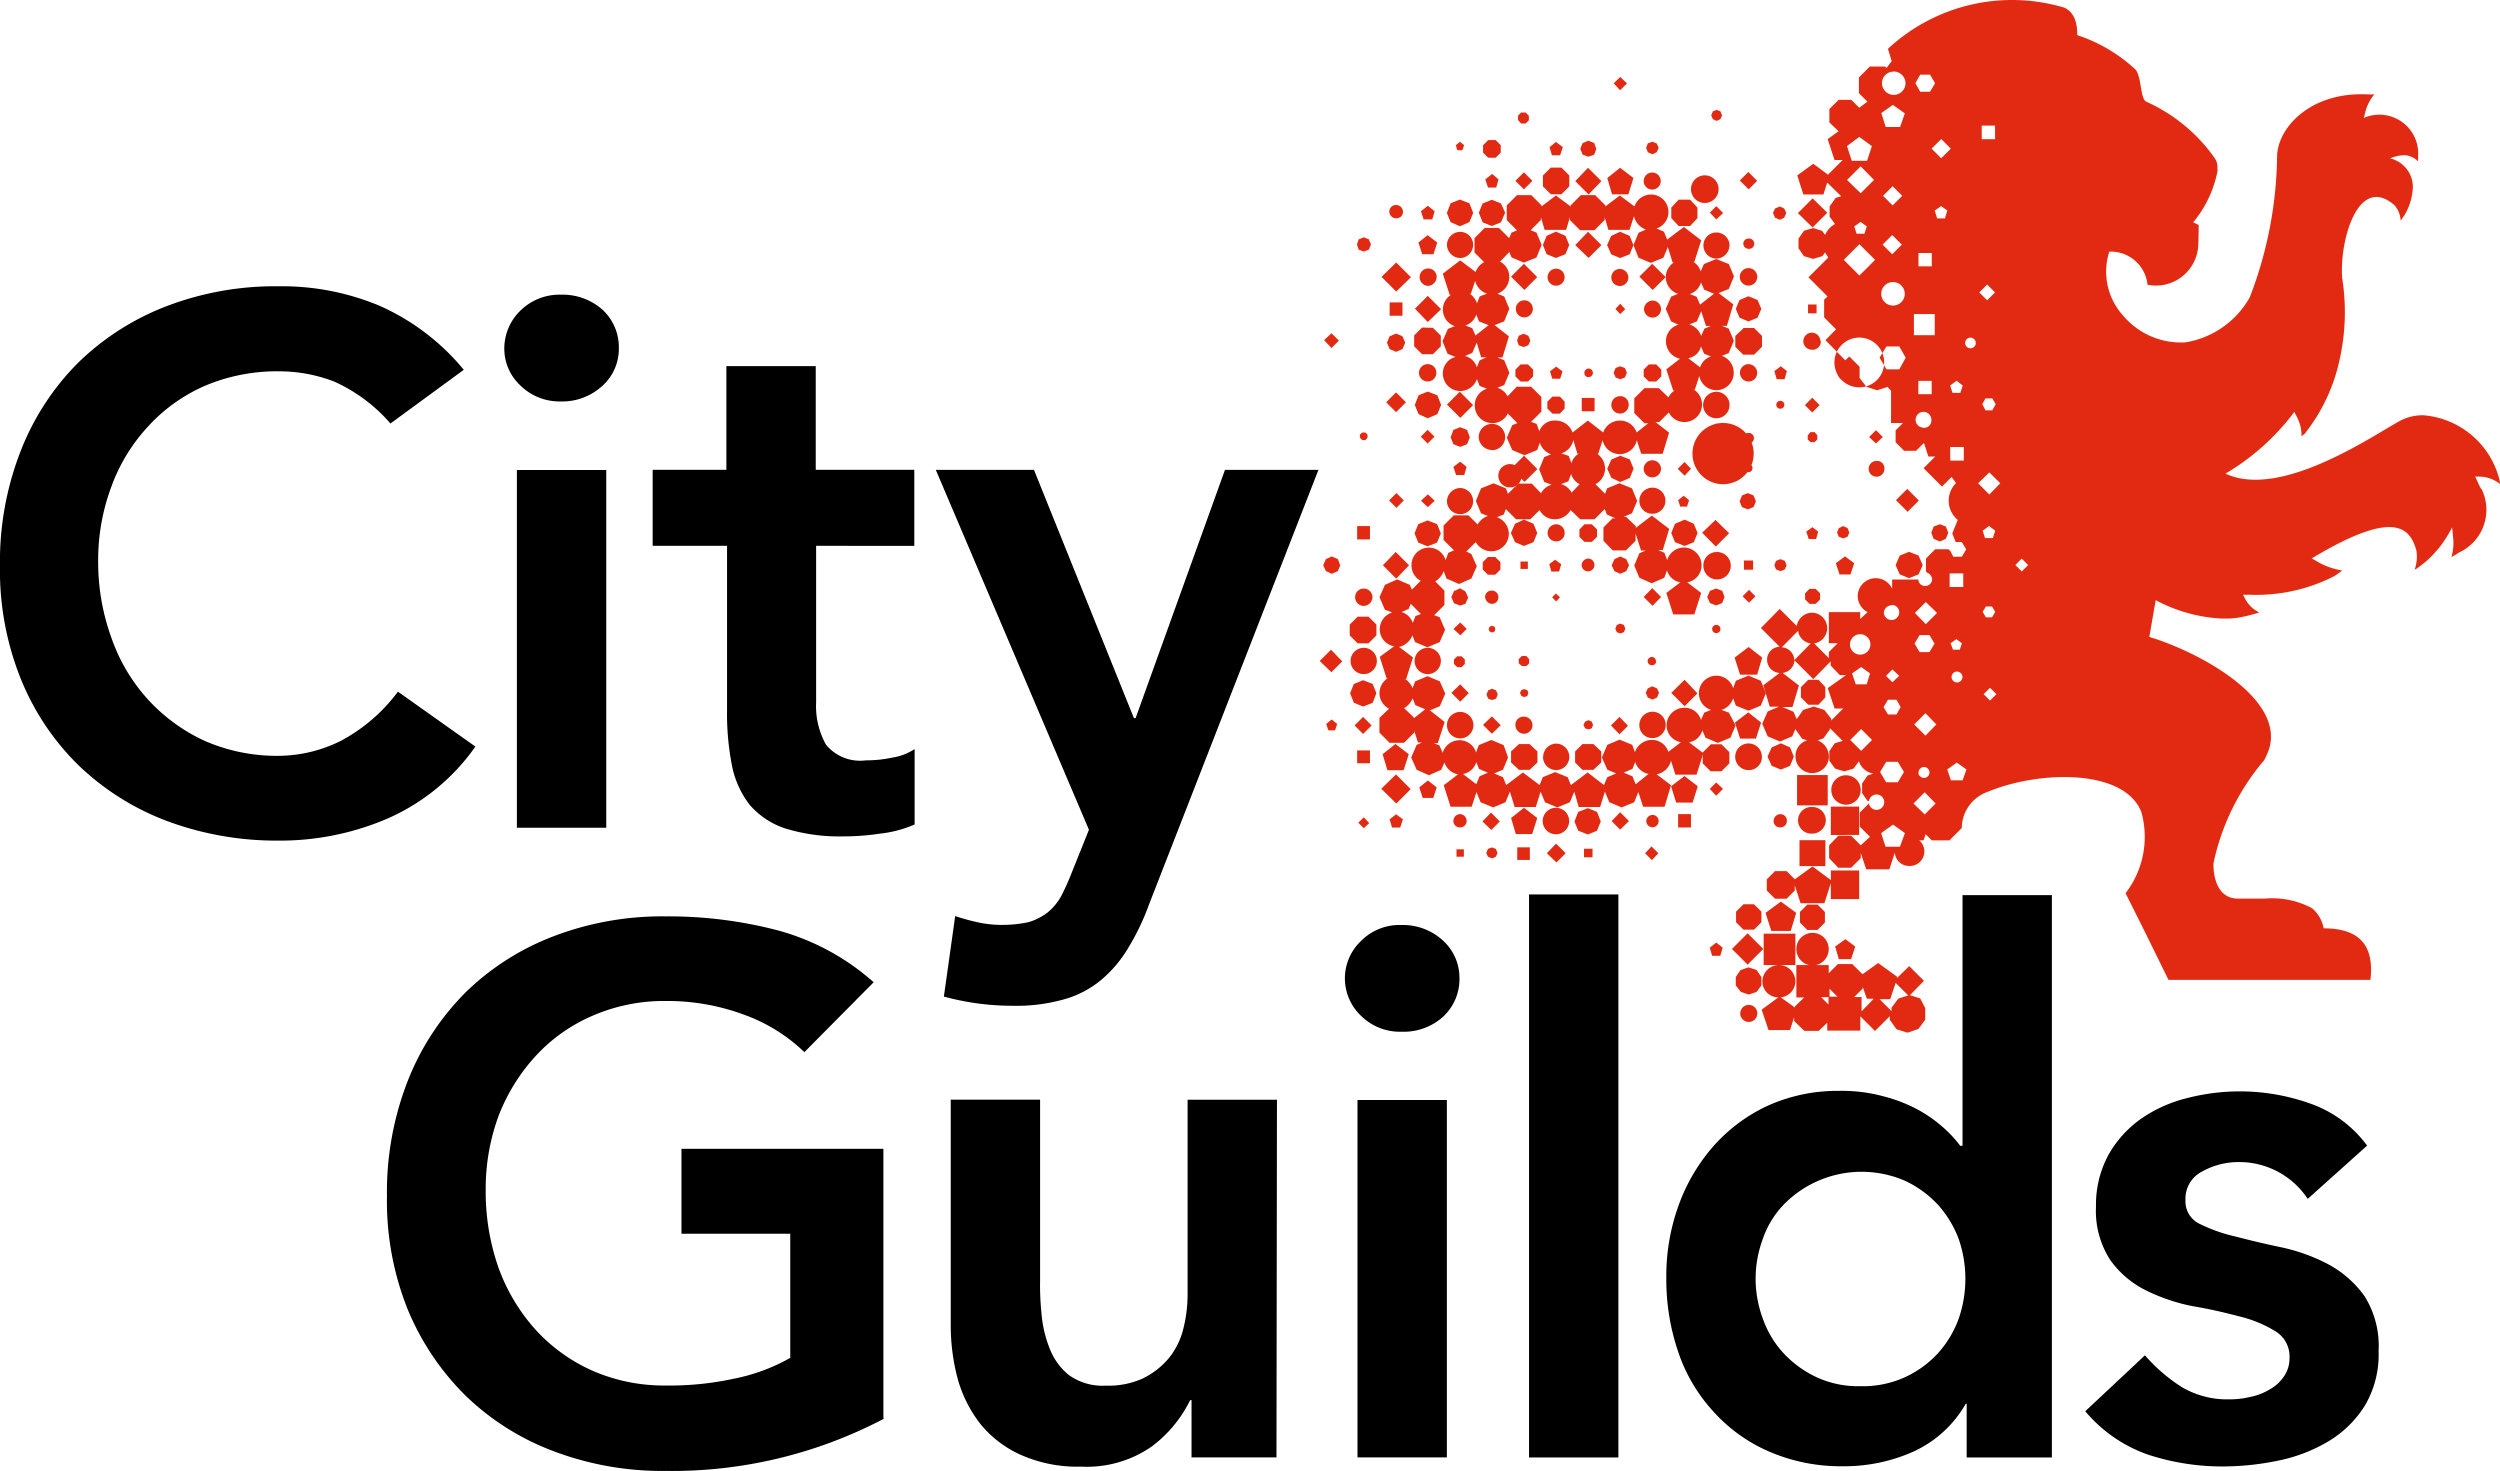 <svg xmlns="http://www.w3.org/2000/svg" width="78" height="45.894" viewBox="0 0 78 45.894">
  <g id="Group_43152" data-name="Group 43152" transform="translate(-768.123 -5199.013)">
    <g id="Group_43157" data-name="Group 43157" transform="translate(768.123 5207.948)">
      <g id="Group_43156" data-name="Group 43156" transform="translate(0 0)">
        <path id="Path_18335" data-name="Path 18335" d="M-32.918,160.878h0a5.073,5.073,0,0,0-1.757-1.309,4.786,4.786,0,0,0-1.713-.319,5.765,5.765,0,0,0-2.308.448,5.21,5.21,0,0,0-1.777,1.265,5.526,5.526,0,0,0-1.148,1.874,6.528,6.528,0,0,0-.416,2.3,6.932,6.932,0,0,0,.416,2.436,5.56,5.56,0,0,0,1.148,1.927,5.527,5.527,0,0,0,1.777,1.288,5.63,5.63,0,0,0,2.308.459,4.417,4.417,0,0,0,1.947-.48,5.382,5.382,0,0,0,1.757-1.522l2.416,1.713a6.567,6.567,0,0,1-2.714,2.234,8.473,8.473,0,0,1-3.426.7,9.794,9.794,0,0,1-3.5-.618,8.071,8.071,0,0,1-2.755-1.745,7.908,7.908,0,0,1-1.8-2.714,9.077,9.077,0,0,1-.638-3.488,9.494,9.494,0,0,1,.65-3.6,7.988,7.988,0,0,1,1.8-2.755,8.1,8.1,0,0,1,2.755-1.757,9.489,9.489,0,0,1,3.5-.618,7.888,7.888,0,0,1,3.107.595,7.146,7.146,0,0,1,2.659,2.011Z" transform="translate(45.1 -156.6)"/>
        <path id="Path_18336" data-name="Path 18336" d="M102.8,160.681h0a1.653,1.653,0,0,1,.5-1.18,1.74,1.74,0,0,1,1.265-.5,1.878,1.878,0,0,1,1.288.459,1.593,1.593,0,0,1,.521,1.2,1.555,1.555,0,0,1-.521,1.192,1.837,1.837,0,0,1-1.288.48,1.741,1.741,0,0,1-1.265-.5,1.571,1.571,0,0,1-.5-1.153Zm.393,3.789h2.788v11.162h-2.788Z" transform="translate(-87.066 -158.742)"/>
        <path id="Path_18337" data-name="Path 18337" d="M146.3,185.607h0v-2.372h2.3V180h2.788v3.235h3.075v2.372H151.4v4.884a2.468,2.468,0,0,0,.308,1.32,1.378,1.378,0,0,0,1.245.489,3.9,3.9,0,0,0,.82-.085,1.762,1.762,0,0,0,.7-.266V194.3a3.657,3.657,0,0,1-1.086.287,7.427,7.427,0,0,1-1.127.085,5.741,5.741,0,0,1-1.819-.246,2.494,2.494,0,0,1-1.118-.744,2.9,2.9,0,0,1-.553-1.244,8.351,8.351,0,0,1-.149-1.713v-5.118Z" transform="translate(-125.937 -177.512)"/>
        <path id="Path_18338" data-name="Path 18338" d="M229.3,210.4h3.063l3.118,7.745h.053l2.788-7.745h2.916l-5.281,13.547a7.6,7.6,0,0,1-.659,1.378,3.924,3.924,0,0,1-.852,1,3.109,3.109,0,0,1-1.148.595,5.442,5.442,0,0,1-1.607.2,8.1,8.1,0,0,1-2.139-.287l.353-2.512a6.359,6.359,0,0,0,.689.191,3.438,3.438,0,0,0,.735.085,3.924,3.924,0,0,0,.861-.085,1.839,1.839,0,0,0,.595-.3,1.789,1.789,0,0,0,.42-.5,7.664,7.664,0,0,0,.34-.755l.533-1.329Z" transform="translate(-200.103 -204.675)"/>
      </g>
      <g id="Group_43155" data-name="Group 43155" transform="translate(12.075 18.972)">
        <path id="Path_18339" data-name="Path 18339" d="M83.9,357.072h0a14.216,14.216,0,0,1-6.81,1.628,9.565,9.565,0,0,1-3.5-.618,7.969,7.969,0,0,1-2.755-1.745,8.178,8.178,0,0,1-1.8-2.7,9.091,9.091,0,0,1-.638-3.509,9.531,9.531,0,0,1,.65-3.6,8.09,8.09,0,0,1,1.8-2.755,7.994,7.994,0,0,1,2.755-1.757,9.488,9.488,0,0,1,3.5-.618,13.44,13.44,0,0,1,3.532.448,7.429,7.429,0,0,1,2.948,1.607l-2.161,2.181a5.3,5.3,0,0,0-1.915-1.18,6.846,6.846,0,0,0-2.383-.416,5.593,5.593,0,0,0-2.308.459,5.181,5.181,0,0,0-1.777,1.256,5.906,5.906,0,0,0-1.16,1.874,6.567,6.567,0,0,0-.4,2.3,7.18,7.18,0,0,0,.4,2.436,5.905,5.905,0,0,0,1.16,1.936,5.343,5.343,0,0,0,1.777,1.277,5.591,5.591,0,0,0,2.308.459,9.39,9.39,0,0,0,2.1-.213,5.822,5.822,0,0,0,1.757-.65V351.3H77.586v-2.65h6.3v8.406Z" transform="translate(-68.399 -340.714)"/>
        <path id="Path_18340" data-name="Path 18340" d="M243.771,406.262h-2.65v-1.786h-.044a3.988,3.988,0,0,1-1.2,1.447,3.539,3.539,0,0,1-2.2.627,4.364,4.364,0,0,1-1.894-.372,3.446,3.446,0,0,1-1.261-.974,4.055,4.055,0,0,1-.7-1.405,6.485,6.485,0,0,1-.214-1.649V395.1h2.788v5.649a8.753,8.753,0,0,0,.044,1.031,3.794,3.794,0,0,0,.246,1.063,1.994,1.994,0,0,0,.595.84,1.794,1.794,0,0,0,1.16.34,2.577,2.577,0,0,0,1.171-.23,2.459,2.459,0,0,0,.8-.627,2.328,2.328,0,0,0,.448-.9,4.363,4.363,0,0,0,.138-1.063v-6.1h2.788Z" transform="translate(-216.02 -388.698)"/>
        <path id="Path_18341" data-name="Path 18341" d="M349.3,345.572h0a1.607,1.607,0,0,1,.5-1.171,1.683,1.683,0,0,1,1.265-.5,1.837,1.837,0,0,1,1.288.478,1.57,1.57,0,0,1,.521,1.192,1.593,1.593,0,0,1-.521,1.2,1.837,1.837,0,0,1-1.288.459,1.724,1.724,0,0,1-1.265-.5,1.607,1.607,0,0,1-.5-1.16Zm.393,3.789h2.788v11.15h-2.788Z" transform="translate(-319.414 -342.947)"/>
        <path id="Path_18342" data-name="Path 18342" d="M403.3,334.9h2.788v17.566H403.3Z" transform="translate(-367.669 -334.9)"/>
        <path id="Path_18343" data-name="Path 18343" d="M446.287,347.07h0a3.588,3.588,0,0,0,.23,1.256,3.094,3.094,0,0,0,.65,1.075,3.334,3.334,0,0,0,1.031.744,3.084,3.084,0,0,0,1.362.276,3.165,3.165,0,0,0,1.378-.276,3.214,3.214,0,0,0,1.031-.744,3.265,3.265,0,0,0,.65-1.074,3.811,3.811,0,0,0,0-2.512,3.4,3.4,0,0,0-.65-1.063,3.334,3.334,0,0,0-1.031-.744,3.4,3.4,0,0,0-3.773.746,2.9,2.9,0,0,0-.65,1.063A3.59,3.59,0,0,0,446.287,347.07Zm6.6,3.9h-.044a3.6,3.6,0,0,1-1.628,1.49,5.28,5.28,0,0,1-2.2.459,5.621,5.621,0,0,1-2.308-.459,4.989,4.989,0,0,1-1.734-1.245,5.169,5.169,0,0,1-1.1-1.862,6.987,6.987,0,0,1-.372-2.3,6.479,6.479,0,0,1,.393-2.3A5.742,5.742,0,0,1,445,342.9a5.148,5.148,0,0,1,1.7-1.245,5.3,5.3,0,0,1,2.181-.448,4.952,4.952,0,0,1,1.394.17,4.712,4.712,0,0,1,1.074.416,4.26,4.26,0,0,1,.788.553,3.759,3.759,0,0,1,.533.574h.073V335.1h2.788v17.545h-2.659v-1.669Z" transform="translate(-403.587 -335.079)"/>
        <path id="Path_18344" data-name="Path 18344" d="M573.337,395.959h0a2.556,2.556,0,0,0-2.181-1.148,2.309,2.309,0,0,0-1.1.287.95.95,0,0,0-.533.9.776.776,0,0,0,.448.744,4.992,4.992,0,0,0,1.118.393c.448.117.919.23,1.447.34a5.685,5.685,0,0,1,1.458.533,3.325,3.325,0,0,1,1.118.99,2.921,2.921,0,0,1,.436,1.713,3.12,3.12,0,0,1-.425,1.692,3.366,3.366,0,0,1-1.118,1.107,4.971,4.971,0,0,1-1.543.606,8.544,8.544,0,0,1-1.724.191,7.434,7.434,0,0,1-2.395-.372,4.5,4.5,0,0,1-1.947-1.35l1.862-1.745a5.262,5.262,0,0,0,1.148.99,2.783,2.783,0,0,0,1.5.383,2.593,2.593,0,0,0,.627-.073,1.836,1.836,0,0,0,.606-.23,1.271,1.271,0,0,0,.448-.4.971.971,0,0,0,.181-.574.918.918,0,0,0-.448-.852,3.886,3.886,0,0,0-1.118-.459c-.448-.117-.919-.23-1.458-.319a5.806,5.806,0,0,1-1.447-.489,3.009,3.009,0,0,1-1.118-.946,2.809,2.809,0,0,1-.448-1.669,3.272,3.272,0,0,1,.384-1.607,3.446,3.446,0,0,1,1.01-1.127,4.314,4.314,0,0,1,1.437-.65,6.548,6.548,0,0,1,3.862.17,3.738,3.738,0,0,1,1.766,1.309Z" transform="translate(-513.411 -386.461)"/>
      </g>
    </g>
    <g id="Group_43158" data-name="Group 43158" transform="translate(809.303 5199.013)">
      <path id="Path_18345" data-name="Path 18345" d="M408.1,141.3h0l.117-.287-.117-.287-.3-.129-.287.129-.117.287.117.287.287.117Z" transform="translate(-400.438 -133.369)" fill="#e22a12"/>
      <path id="Path_18346" data-name="Path 18346" d="M428.3,180.5h0l.149-.053.064-.149-.064-.149-.149-.053-.138.053-.064.149.064.149Z" transform="translate(-418.934 -168.668)" fill="#e22a12"/>
      <path id="Path_18347" data-name="Path 18347" d="M398,150.4h0l.416.416.4-.4L398.4,150Z" transform="translate(-392.035 -141.769)" fill="#e22a12"/>
      <path id="Path_18348" data-name="Path 18348" d="M427.772,188.8h0a.271.271,0,1,0,.266.266.257.257,0,0,0-.266-.266Z" transform="translate(-418.403 -176.439)" fill="#e22a12"/>
      <path id="Path_18349" data-name="Path 18349" d="M436.42,150.416h0L436,150l-.4.4.416.416Z" transform="translate(-425.632 -141.769)" fill="#e22a12"/>
      <path id="Path_18350" data-name="Path 18350" d="M399.461,179.5h0l-.161.161v.214l.161.158h.23l.161-.158v-.214l-.161-.161Z" transform="translate(-393.199 -168.13)" fill="#e22a12"/>
      <path id="Path_18351" data-name="Path 18351" d="M437.061,179.5h0l-.161.161v.214l.161.158h.23l.158-.158v-.214l-.158-.161Z" transform="translate(-426.797 -168.13)" fill="#e22a12"/>
      <path id="Path_18352" data-name="Path 18352" d="M426.6,141.42h0l.3-.117.117-.287-.117-.287-.3-.129-.276.129-.129.287.129.287Z" transform="translate(-417.234 -133.369)" fill="#e22a12"/>
      <path id="Path_18353" data-name="Path 18353" d="M417.62,141.016h0l-.416-.416-.4.416.416.4Z" transform="translate(-408.837 -133.369)" fill="#e22a12"/>
      <path id="Path_18354" data-name="Path 18354" d="M399.933,160.966h0a.266.266,0,1,0-.266.266A.266.266,0,0,0,399.933,160.966Z" transform="translate(-393.288 -151.33)" fill="#e22a12"/>
      <path id="Path_18355" data-name="Path 18355" d="M454.4,234.915h0a.428.428,0,1,0,.4-.413A.413.413,0,0,0,454.4,234.915Z" transform="translate(-442.435 -217.278)" fill="#e22a12"/>
      <path id="Path_18356" data-name="Path 18356" d="M409.474,180.481h.246l.074-.23-.2-.149-.191.149Z" transform="translate(-402.223 -168.664)" fill="#e22a12"/>
      <path id="Path_18357" data-name="Path 18357" d="M435.6,216.012h0a.4.4,0,0,0,.4.4.407.407,0,1,0-.4-.4Z" transform="translate(-425.632 -200.383)" fill="#e22a12"/>
      <path id="Path_18358" data-name="Path 18358" d="M437.166,245.1h0l-.266.276.276.276.266-.276Z" transform="translate(-426.797 -226.751)" fill="#e22a12"/>
      <path id="Path_18359" data-name="Path 18359" d="M437.442,207.866h0a.273.273,0,0,0-.275-.266.266.266,0,1,0,0,.533A.273.273,0,0,0,437.442,207.866Z" transform="translate(-426.797 -193.239)" fill="#e22a12"/>
      <path id="Path_18360" data-name="Path 18360" d="M426.329,206.417h0l-.129.287.129.287.276.129.3-.129.117-.287-.117-.287-.3-.117Z" transform="translate(-417.234 -192.081)" fill="#e22a12"/>
      <path id="Path_18361" data-name="Path 18361" d="M437.564,273.964h0l-.064.138.064.149.138.064.149-.064.064-.149-.064-.138-.149-.064Z" transform="translate(-427.333 -252.487)" fill="#e22a12"/>
      <path id="Path_18362" data-name="Path 18362" d="M418.646,226.561h0l-.161-.161h-.23l-.158.161v.23l.158.158h.23l.161-.158Z" transform="translate(-409.999 -210.042)" fill="#e22a12"/>
      <path id="Path_18363" data-name="Path 18363" d="M428.644,255.544h0l-.044.117.044.106.106.044.117-.044.044-.106-.044-.117-.117-.044Z" transform="translate(-419.381 -236.045)" fill="#e22a12"/>
      <path id="Path_18364" data-name="Path 18364" d="M418.7,236.612h0a.2.2,0,1,0,.214-.211A.214.214,0,0,0,418.7,236.612Z" transform="translate(-410.533 -218.974)" fill="#e22a12"/>
      <path id="Path_18365" data-name="Path 18365" d="M445,272.314h0l.415.416.4-.4-.4-.425Z" transform="translate(-434.036 -250.696)" fill="#e22a12"/>
      <path id="Path_18366" data-name="Path 18366" d="M370.019,145.862h0l-.23-.085a.558.558,0,0,0,.363-.363l.085.23.393.158.383-.158.161-.393-.161-.383-.383-.161-.393.161-.085.23a.547.547,0,1,0-.691.68l-.213.085-.1.23a.53.53,0,0,0-.521-.383.553.553,0,0,0-.553.542.537.537,0,0,0,.448.533l-.393.3a.533.533,0,0,0-.521-.372.562.562,0,0,0-.521.383l-.085-.23-.393-.161-.383.161-.17.393.17.383.276.117-.276.117-.106.246-.51-.393-.521.393-.1-.246-.393-.158-.383.158-.1.246-.521-.393-.521.393-.1-.246-.276-.117.276-.117.158-.383-.138-.383-.383-.161-.393.161-.085.23a.539.539,0,0,0-.521-.383.549.549,0,0,0-.521.393l-.1-.23-.181-.073h.129l.214-.659-.459-.363.308-.129.17-.393-.17-.383-.383-.161-.384.161-.085.214a.592.592,0,0,0-.23-.287h.032l.214-.671-.436-.331a.572.572,0,0,0,.416-.363l.085.214.383.161.383-.161.17-.383-.17-.393-.17-.064h0l.319-.319v-.448l-.287-.287a.657.657,0,0,0,.266-.319l.085.23.393.17.383-.17.17-.383-.17-.383-.17-.085h.021l.287-.287a.56.56,0,0,0,.489.287.544.544,0,0,0,.542-.542.553.553,0,0,0-.372-.521l.214-.085.064-.17h0l.319.319h.448l.287-.287a.53.53,0,0,0,.478.287.56.56,0,0,0,.489-.287l.3.287h.448l.319-.319h0l.064.17.266.117h-.085l-.287.287v.416l.287.3h.416l.3-.3v-.229l.17.533h.149l-.2.085-.161.383.161.383.383.17.393-.17.085-.23a.53.53,0,0,0,.416.372l-.436.331.214.67h.659l.214-.67-.436-.331a.537.537,0,0,0,.448-.533.556.556,0,0,0-.553-.553.549.549,0,0,0-.521.393l-.085-.23-.2-.085h.149l.2-.659-.542-.416-.5.383v-.053l-.3-.287h-.085l.266-.117.161-.383-.161-.393-.393-.158-.383.158-.064.17h0l-.3-.3a.549.549,0,0,0,.3-.489.567.567,0,0,0-.246-.459h.032l.138-.425a.546.546,0,0,0,.533.436.54.54,0,0,0,.533-.436l.138.425h.67l.2-.659-.425-.331h.117l.3-.3a.54.54,0,0,0,.48.3.549.549,0,0,0,.3-1.013h.032l.138-.425a.542.542,0,0,0,1.075-.106.553.553,0,0,0-.372-.521l.214-.085.161-.384-.161-.383-.214-.085h.158l.2-.671-.459-.351.319-.129.161-.393-.161-.383-.393-.158-.384.158-.1.23a.535.535,0,0,0-.23-.3h.032l.214-.671-.542-.416-.521.393-.1-.246-.23-.1a.544.544,0,1,0-.689-.689l-.459-.34-.448.34v-.032l-.319-.319h-.448l-.319.319v.032l-.459-.34-.448.34v-.032l-.319-.319h-.448l-.319.319v.459l.319.319h0l-.17.074-.074.17h0l-.319-.319H362.4l-.319.319v.448l.3.3a.584.584,0,0,0-.266.308l-.48-.363-.542.416.213.659h.044a.544.544,0,0,0,.117.978l-.214.085-.17.383.158.393.246.1a.528.528,0,0,0-.393.521.544.544,0,0,0,.542.542.553.553,0,0,0,.521-.372l.085.214.23.085a.54.54,0,0,0-.383.521.549.549,0,0,0,.553.553.521.521,0,0,0,.478-.3l.3.3-.161.064-.17.393.17.384.383.161.393-.161.085-.23a.565.565,0,0,0,.351.363l-.214.085-.158.384.158.393.23.085a.551.551,0,0,0-.331.266l-.287-.3h-.425l-.319.319h0l-.064-.17-.383-.158-.393.158-.161.393.161.384.214.085a.562.562,0,0,0-.319.266l-.287-.287h-.459l-.319.319v.448l.319.319h.021l-.191.085-.085.23a.542.542,0,0,0-1.063.161.531.531,0,0,0,.287.48l-.276.276-.064-.149-.393-.17-.383.17-.17.384.17.393.23.085a.549.549,0,0,0-.392.521.537.537,0,0,0,.448.533l-.448.331.214.671h.032a.544.544,0,0,0,.044.946l-.3.287v.459l.319.319h.448l.319-.319v-.053l.117.363h.129l-.17.073-.17.393.17.384.383.17.384-.17.1-.23a.544.544,0,0,0,.425.372l-.448.34.214.671h.659l.149-.459.129.319.393.161.383-.161.138-.331.149.48h.659l.149-.48.138.331.383.161.393-.161.138-.331.138.48H366l.149-.48.138.331.384.161.393-.161.129-.319.149.459h.67l.2-.671-.448-.34a.572.572,0,0,0,.448-.425l.138.436h.659l.213-.671-.448-.34a.517.517,0,0,0,.416-.372l.1.23.383.161.393-.161.161-.383Zm-.873-13.428h0l.1.23.308.129-.436.34-.106-.246-.214-.085a.542.542,0,0,0,.351-.365Zm-.129,1.224h0l.138-.319.149.459h.149l-.2.085-.1.23a.551.551,0,0,0-.372-.363Zm.129.776h0l.1.23.214.085a.519.519,0,0,0-.34.34l-.372-.287a.489.489,0,0,0,.4-.365Zm-7.182-1.628h0l.138-.416a.551.551,0,0,0,.372.4l-.23.085-.085.214a.618.618,0,0,0-.23-.3h.021Zm.276,2.067h0l-.085.214a.516.516,0,0,0-.372-.351l.23-.1.138-.319.138.459h.17Zm-.129-.776h0l-.1-.23-.214-.085a.519.519,0,0,0,.34-.34l.085.214.3.117Zm3,4.9h0a.551.551,0,0,0-.331-.266l.23-.085.085-.23a.53.53,0,0,0,.266.319Zm-.319-1.224h0a.549.549,0,0,0,.372-.416l.128.425h.044a.492.492,0,0,0-.23.3l-.085-.23Zm-.689-.689h0l-.085-.23-.17-.064.319-.319v-.459l-.319-.319H363.4l-.287.3a.53.53,0,0,0-.319-.266l.214-.085.161-.383-.161-.393-.214-.085h.161l.2-.659-.448-.351.3-.117.161-.393-.161-.384-.213-.085a.553.553,0,0,0,.372-.521.531.531,0,0,0-.287-.48l.287-.3h0l.073.17.383.161.393-.161.161-.393-.161-.383-.181-.074h0l.319-.319v-.085l.117.393h.67l.117-.393v.085l.319.319h.448l.319-.319v-.085l.117.393h.659l.138-.425a.586.586,0,0,0,.372.416l-.23.1-.158.384.158.393.383.161.393-.161.138-.331.149.48h.041a.551.551,0,0,0-.255.459.563.563,0,0,0,.383.521l-.213.085-.17.383.17.393.23.1a.528.528,0,0,0-.393.521.56.56,0,0,0,.436.542l-.425.331.214.659h.044a.526.526,0,0,0-.191.214l-.3-.287h-.448l-.319.319v.459l.319.319h.117l-.363.287a.544.544,0,0,0-.521-.372.553.553,0,0,0-.521.372l-.48-.372-.478.372a.553.553,0,0,0-.521-.372.5.5,0,0,0-.519.349Zm-4.076,5.543h0l.064-.161.319.319h0l-.17.064-.085.214a.533.533,0,0,0-.351-.34Zm.158,3.414h0v-.032l-.3-.287a.632.632,0,0,0,.266-.308l.085.214.308.129Zm2.053,1.809h0l-.1.246-.416-.319a.53.53,0,0,0,.416-.372l.085.214.276.117Zm4.872.246h0l-.1-.246-.276-.117.276-.117.085-.214a.546.546,0,0,0,.416.372Z" transform="translate(-357.257 -123.628)" fill="#e22a12"/>
      <path id="Path_18367" data-name="Path 18367" d="M379.6,187.5h0l-.4.4.416.416.4-.4Z" transform="translate(-375.235 -175.278)" fill="#e22a12"/>
      <path id="Path_18368" data-name="Path 18368" d="M409.237,189.272h0v-.214l-.149-.158h-.23l-.161.158v.214l.161.161h.23Z" transform="translate(-401.6 -176.527)" fill="#e22a12"/>
      <path id="Path_18369" data-name="Path 18369" d="M381.1,208.161h0l.085.255h.255l.073-.255-.2-.161Z" transform="translate(-376.935 -193.595)" fill="#e22a12"/>
      <path id="Path_18370" data-name="Path 18370" d="M398.82,206.716h0l-.416-.416-.4.4.416.416Z" transform="translate(-392.035 -192.081)" fill="#e22a12"/>
      <path id="Path_18371" data-name="Path 18371" d="M454.8,196.8h0l-.4.416.416.425.4-.416Z" transform="translate(-442.435 -183.59)" fill="#e22a12"/>
      <path id="Path_18372" data-name="Path 18372" d="M445.416,225h0l-.3.129-.117.287.117.287.3.117.287-.117.117-.287-.117-.287Z" transform="translate(-434.036 -208.787)" fill="#e22a12"/>
      <path id="Path_18373" data-name="Path 18373" d="M379.616,216.52h0a.4.4,0,0,0,.4-.4.413.413,0,0,0-.4-.416.423.423,0,0,0-.416.416.413.413,0,0,0,.416.4Z" transform="translate(-375.235 -200.478)" fill="#e22a12"/>
      <path id="Path_18374" data-name="Path 18374" d="M388.916,197.72h0a.41.41,0,0,0,0-.82.416.416,0,0,0-.416.416.42.42,0,0,0,.416.4Z" transform="translate(-383.545 -183.675)" fill="#e22a12"/>
      <path id="Path_18375" data-name="Path 18375" d="M435.6,281.816h0a.4.4,0,0,0,.4.4.411.411,0,1,0-.4-.4Z" transform="translate(-425.632 -259.188)" fill="#e22a12"/>
      <path id="Path_18376" data-name="Path 18376" d="M417.62,122.216h0l-.416-.416-.4.416.416.416Z" transform="translate(-408.837 -116.565)" fill="#e22a12"/>
      <path id="Path_18377" data-name="Path 18377" d="M445.586,132.021h0l.23-.246v-.331l-.23-.246h-.356l-.23.246v.331l.23.246Z" transform="translate(-434.036 -124.969)" fill="#e22a12"/>
      <path id="Path_18378" data-name="Path 18378" d="M371.372,179.4h0a.271.271,0,1,0,.266.276.266.266,0,0,0-.266-.276Z" transform="translate(-368.004 -168.039)" fill="#e22a12"/>
      <path id="Path_18379" data-name="Path 18379" d="M428.516,95.4h0l-.214-.2-.2.2.2.214Z" transform="translate(-418.934 -92.799)" fill="#e22a12"/>
      <path id="Path_18380" data-name="Path 18380" d="M390.287,114.347h0l.161-.161v-.23l-.161-.161h-.23l-.161.161v.23l.161.161Z" transform="translate(-384.805 -109.425)" fill="#e22a12"/>
      <path id="Path_18381" data-name="Path 18381" d="M407.975,122.63h0l.246-.246v-.34l-.246-.246h-.331l-.246.246v.34l.246.246Z" transform="translate(-400.439 -116.569)" fill="#e22a12"/>
      <path id="Path_18382" data-name="Path 18382" d="M389,132.02h0l.287-.117.129-.3-.129-.287L389,131.2l-.287.117-.117.287.117.3Z" transform="translate(-383.636 -124.968)" fill="#e22a12"/>
      <path id="Path_18383" data-name="Path 18383" d="M370.62,159.816h0l-.416-.416-.4.4.4.416Z" transform="translate(-366.838 -150.169)" fill="#e22a12"/>
      <path id="Path_18384" data-name="Path 18384" d="M371.953,133.425h0l.073-.255-.213-.17-.214.17.085.255Z" transform="translate(-368.446 -126.579)" fill="#e22a12"/>
      <path id="Path_18385" data-name="Path 18385" d="M379.616,141.42h0a.413.413,0,0,0,.4-.416.4.4,0,0,0-.4-.4.413.413,0,0,0-.416.4.422.422,0,0,0,.416.416Z" transform="translate(-375.235 -133.369)" fill="#e22a12"/>
      <path id="Path_18386" data-name="Path 18386" d="M426.86,122.629h0l.158-.51-.416-.319-.4.319.149.51Z" transform="translate(-417.235 -116.565)" fill="#e22a12"/>
      <path id="Path_18387" data-name="Path 18387" d="M464.293,160.286h0l.287-.117.117-.276-.117-.276-.287-.117-.276.117-.117.276.117.276Z" transform="translate(-450.924 -150.257)" fill="#e22a12"/>
      <path id="Path_18388" data-name="Path 18388" d="M465.376,151.844h0a.273.273,0,1,0-.276-.276.273.273,0,0,0,.276.276Z" transform="translate(-451.999 -142.933)" fill="#e22a12"/>
      <path id="Path_18389" data-name="Path 18389" d="M466.259,199.6h0a.156.156,0,0,0-.158.161.165.165,0,0,0,.331,0,.159.159,0,0,0-.172-.161Z" transform="translate(-452.889 -186.091)" fill="#e22a12"/>
      <path id="Path_18390" data-name="Path 18390" d="M475.519,180.5h0l.073-.255-.191-.149-.2.149.073.255Z" transform="translate(-461.021 -168.668)" fill="#e22a12"/>
      <path id="Path_18391" data-name="Path 18391" d="M466.3,237.287h.287V237H466.3Z" transform="translate(-453.07 -219.512)" fill="#e22a12"/>
      <path id="Path_18392" data-name="Path 18392" d="M465.373,179.4h0a.271.271,0,0,0,0,.542.264.264,0,0,0,.266-.266.273.273,0,0,0-.266-.276Z" transform="translate(-451.996 -168.039)" fill="#e22a12"/>
      <path id="Path_18393" data-name="Path 18393" d="M464.3,263.262h0l.158-.533-.425-.331-.436.331.17.533Z" transform="translate(-450.657 -242.212)" fill="#e22a12"/>
      <path id="Path_18394" data-name="Path 18394" d="M456.716,133.314h0l-.214-.214-.2.2.2.214Z" transform="translate(-444.135 -126.667)" fill="#e22a12"/>
      <path id="Path_18395" data-name="Path 18395" d="M466.1,246h0l.2-.2-.2-.2-.2.2Z" transform="translate(-452.711 -227.195)" fill="#e22a12"/>
      <path id="Path_18396" data-name="Path 18396" d="M352.9,293.1h.4v-.4h-.4Z" transform="translate(-351.737 -269.287)" fill="#e22a12"/>
      <path id="Path_18397" data-name="Path 18397" d="M398,309.819h0l.149.5h.51l.158-.5-.416-.319Z" transform="translate(-392.035 -284.297)" fill="#e22a12"/>
      <path id="Path_18398" data-name="Path 18398" d="M408.5,320.3h0l.3.287.287-.287-.3-.3Z" transform="translate(-401.419 -293.679)" fill="#e22a12"/>
      <path id="Path_18399" data-name="Path 18399" d="M407.8,309.5h0a.413.413,0,1,0,.416.416.413.413,0,0,0-.416-.416Z" transform="translate(-400.438 -284.297)" fill="#e22a12"/>
      <path id="Path_18400" data-name="Path 18400" d="M382,321.93h.23v-.23H382Z" transform="translate(-377.737 -295.201)" fill="#e22a12"/>
      <path id="Path_18401" data-name="Path 18401" d="M381.314,311.4h0a.214.214,0,0,0-.214.214.2.2,0,0,0,.214.2.2.2,0,0,0,.2-.2.211.211,0,0,0-.2-.214Z" transform="translate(-376.935 -285.999)" fill="#e22a12"/>
      <path id="Path_18402" data-name="Path 18402" d="M437.791,311.6h0a.192.192,0,1,0,.2.193.188.188,0,0,0-.2-.193Z" transform="translate(-427.422 -286.173)" fill="#e22a12"/>
      <path id="Path_18403" data-name="Path 18403" d="M419.4,321.766h.266V321.5H419.4Z" transform="translate(-411.159 -295.019)" fill="#e22a12"/>
      <path id="Path_18404" data-name="Path 18404" d="M447,311.816h.4V311.4H447Z" transform="translate(-435.822 -285.999)" fill="#e22a12"/>
      <path id="Path_18405" data-name="Path 18405" d="M456.3,349.159h0l.073.255h.255l.074-.255-.2-.158Z" transform="translate(-444.135 -319.593)" fill="#e22a12"/>
      <path id="Path_18406" data-name="Path 18406" d="M371.1,301.714h0l.106.331h.331l.106-.331-.276-.213Z" transform="translate(-367.998 -277.149)" fill="#e22a12"/>
      <path id="Path_18407" data-name="Path 18407" d="M351.407,262.6h0a.41.41,0,1,0,.41.41.41.41,0,0,0-.41-.41Z" transform="translate(-350.039 -242.388)" fill="#e22a12"/>
      <path id="Path_18408" data-name="Path 18408" d="M353.012,142.648h0l.161-.064.064-.161-.064-.158-.161-.064-.158.064-.053.158.053.161Z" transform="translate(-351.644 -134.797)" fill="#e22a12"/>
      <path id="Path_18409" data-name="Path 18409" d="M362.8,161.3h-.4v.416h.4Z" transform="translate(-360.223 -151.865)" fill="#e22a12"/>
      <path id="Path_18410" data-name="Path 18410" d="M361.708,188.316h0l.308-.308-.308-.308-.308.308Z" transform="translate(-359.331 -175.457)" fill="#e22a12"/>
      <path id="Path_18411" data-name="Path 18411" d="M362.4,311.559h0l.074.255h.255l.085-.255-.214-.158Z" transform="translate(-360.223 -285.996)" fill="#e22a12"/>
      <path id="Path_18412" data-name="Path 18412" d="M360.919,150.059h0l-.459-.459-.459.448.459.459Z" transform="translate(-358.078 -141.41)" fill="#e22a12"/>
      <path id="Path_18413" data-name="Path 18413" d="M361.685,170.889h0l.2.085.2-.085.085-.2-.085-.2-.2-.085-.2.085-.085.2Z" transform="translate(-359.508 -159.997)" fill="#e22a12"/>
      <path id="Path_18414" data-name="Path 18414" d="M352.9,227.316h.4V226.9h-.4Z" transform="translate(-351.737 -210.486)" fill="#e22a12"/>
      <path id="Path_18415" data-name="Path 18415" d="M456.3,302.3h0l.2.214.214-.214-.214-.2Z" transform="translate(-444.135 -277.687)" fill="#e22a12"/>
      <path id="Path_18416" data-name="Path 18416" d="M371.6,217.8h0l.214.2.213-.2-.213-.2Z" transform="translate(-368.446 -202.177)" fill="#e22a12"/>
      <path id="Path_18417" data-name="Path 18417" d="M352.566,245.742h0a.282.282,0,0,0,.276-.275.273.273,0,0,0-.276-.266.264.264,0,0,0-.266.266.273.273,0,0,0,.266.276Z" transform="translate(-351.2 -226.837)" fill="#e22a12"/>
      <path id="Path_18418" data-name="Path 18418" d="M437.166,123.733h0a.266.266,0,1,0-.266-.266A.266.266,0,0,0,437.166,123.733Z" transform="translate(-426.797 -117.818)" fill="#e22a12"/>
      <path id="Path_18419" data-name="Path 18419" d="M472.78,337.917h.606l.17-.565-.478-.351-.478.351Z" transform="translate(-458.695 -308.871)" fill="#e22a12"/>
      <path id="Path_18420" data-name="Path 18420" d="M483.23,272h0l-.23.23v.319l.23.23h.319l.213-.23v-.319l-.213-.23Z" transform="translate(-467.992 -250.791)" fill="#e22a12"/>
      <path id="Path_18421" data-name="Path 18421" d="M482.93,337.9h0l-.23.23v.331l.23.23h.319l.23-.23v-.331l-.23-.23Z" transform="translate(-467.722 -309.677)" fill="#e22a12"/>
      <path id="Path_18422" data-name="Path 18422" d="M491.8,309.2h.884v.884H491.8Z" transform="translate(-475.858 -284.033)" fill="#e22a12"/>
      <path id="Path_18423" data-name="Path 18423" d="M473,327.453h0l.255.255h.363l.255-.255v-.159l.181.553h.744l.2-.627v.5h.884v-.893H475v.3l-.574-.425-.553.4h0l-.255-.255h-.363l-.255.255Z" transform="translate(-459.056 -299.668)" fill="#e22a12"/>
      <path id="Path_18424" data-name="Path 18424" d="M492.818,300.459h0a.459.459,0,1,0-.459.459.459.459,0,0,0,.459-.459Z" transform="translate(-475.944 -275.812)" fill="#e22a12"/>
      <path id="Path_18425" data-name="Path 18425" d="M482.6,319h.808v.808H482.6Z" transform="translate(-467.636 -292.786)" fill="#e22a12"/>
      <path id="Path_18426" data-name="Path 18426" d="M482.933,309.3h0a.416.416,0,1,0,0,.829.422.422,0,0,0,.416-.416.416.416,0,0,0-.416-.413Z" transform="translate(-467.563 -284.121)" fill="#e22a12"/>
      <path id="Path_18427" data-name="Path 18427" d="M481.9,299.9h.957v.946H481.9Z" transform="translate(-467.012 -275.718)" fill="#e22a12"/>
      <path id="Path_18428" data-name="Path 18428" d="M493.116,348.624h.383l.129-.393-.308-.23-.319.23Z" transform="translate(-476.925 -318.699)" fill="#e22a12"/>
      <path id="Path_18429" data-name="Path 18429" d="M503.391,208.046h0a.23.23,0,0,0-.246-.246.246.246,0,1,0,.246.246Z" transform="translate(-485.777 -193.419)" fill="#e22a12"/>
      <path id="Path_18430" data-name="Path 18430" d="M510.929,235.2h0l.287.117.3-.117.129-.287-.129-.3-.3-.117-.287.117-.129.3Z" transform="translate(-492.837 -217.279)" fill="#e22a12"/>
      <path id="Path_18431" data-name="Path 18431" d="M511.613,216.363h0L511.25,216l-.351.351.363.363Z" transform="translate(-492.925 -200.746)" fill="#e22a12"/>
      <path id="Path_18432" data-name="Path 18432" d="M483.019,131.248h0l-.459-.448-.459.459.459.448Z" transform="translate(-467.187 -124.61)" fill="#e22a12"/>
      <path id="Path_18433" data-name="Path 18433" d="M484.2,245.629h0l.138.138h.191l.138-.138v-.191l-.138-.138h-.191l-.138.138Z" transform="translate(-469.061 -226.927)" fill="#e22a12"/>
      <path id="Path_18434" data-name="Path 18434" d="M485.366,161.9H485.1v.276h.266Z" transform="translate(-469.869 -152.4)" fill="#e22a12"/>
      <path id="Path_18435" data-name="Path 18435" d="M484.676,227.569h.23l.064-.23-.181-.138-.191.138Z" transform="translate(-469.423 -210.753)" fill="#e22a12"/>
      <path id="Path_18436" data-name="Path 18436" d="M485,199.527h0l.085.085h.129l.085-.085V199.4l-.085-.1h-.129l-.085.1Z" transform="translate(-469.779 -185.817)" fill="#e22a12"/>
      <path id="Path_18437" data-name="Path 18437" d="M475,311.614h0a.2.2,0,0,0,.214.2.2.2,0,0,0,.2-.2.2.2,0,0,0-.2-.213.213.213,0,0,0-.214.213Z" transform="translate(-460.844 -285.999)" fill="#e22a12"/>
      <path id="Path_18438" data-name="Path 18438" d="M381.516,255.4h0l-.2-.2-.214.2.214.2Z" transform="translate(-376.935 -235.778)" fill="#e22a12"/>
      <path id="Path_18439" data-name="Path 18439" d="M380.776,273.842h0l.266-.266-.266-.276-.276.266Z" transform="translate(-376.397 -251.949)" fill="#e22a12"/>
      <path id="Path_18440" data-name="Path 18440" d="M390.853,274.653h0l-.053.129.053.129.117.044.129-.044.053-.129-.053-.129-.129-.053Z" transform="translate(-385.602 -253.113)" fill="#e22a12"/>
      <path id="Path_18441" data-name="Path 18441" d="M398,291.374h0l.246.23h.331l.246-.23v-.344l-.246-.23h-.331l-.246.23Z" transform="translate(-392.035 -267.585)" fill="#e22a12"/>
      <path id="Path_18442" data-name="Path 18442" d="M398.7,225.129h0l-.3-.129-.276.129-.129.287.129.287.276.117.3-.117.117-.287Z" transform="translate(-392.035 -208.787)" fill="#e22a12"/>
      <path id="Path_18443" data-name="Path 18443" d="M379.2,281.816h0a.413.413,0,1,0,.416-.416.413.413,0,0,0-.416.416Z" transform="translate(-375.235 -259.188)" fill="#e22a12"/>
      <path id="Path_18444" data-name="Path 18444" d="M416.8,291.374h0l.23.23h.34l.246-.23v-.344l-.246-.23h-.34l-.23.23Z" transform="translate(-408.837 -267.585)" fill="#e22a12"/>
      <path id="Path_18445" data-name="Path 18445" d="M399.3,283.061h0a.271.271,0,0,0,.266.266.266.266,0,1,0,0-.533.25.25,0,0,0-.266.267Z" transform="translate(-393.199 -260.434)" fill="#e22a12"/>
      <path id="Path_18446" data-name="Path 18446" d="M464.23,337.8h0l-.23.23v.331l.23.23h.331l.23-.23v-.331l-.23-.23Z" transform="translate(-451.015 -309.586)" fill="#e22a12"/>
      <path id="Path_18447" data-name="Path 18447" d="M370.207,262.6h0a.41.41,0,1,0,.41.41.41.41,0,0,0-.41-.41Z" transform="translate(-366.842 -242.388)" fill="#e22a12"/>
      <path id="Path_18448" data-name="Path 18448" d="M462.8,346.789h0l.489.489.489-.489-.489-.489Z" transform="translate(-449.944 -317.181)" fill="#e22a12"/>
      <path id="Path_18449" data-name="Path 18449" d="M474.02,291.016h0l-.117-.287-.287-.129-.287.129-.129.287.129.287.287.117.287-.117Z" transform="translate(-459.233 -267.409)" fill="#e22a12"/>
      <path id="Path_18450" data-name="Path 18450" d="M465.466,367.3h0a.266.266,0,1,0,.266.266.264.264,0,0,0-.266-.266Z" transform="translate(-452.084 -335.947)" fill="#e22a12"/>
      <path id="Path_18451" data-name="Path 18451" d="M407.4,291.116h0a.41.41,0,0,0,.82,0,.416.416,0,0,0-.416-.416.42.42,0,0,0-.4.416Z" transform="translate(-400.438 -267.5)" fill="#e22a12"/>
      <path id="Path_18452" data-name="Path 18452" d="M476.637,348.242h0l-.319-.1.436-.448-.459-.459-.383.372v-.044l-.586-.425-.489.351h0l-.319-.319h-.448l-.287.287v-.255h-.393a.514.514,0,0,0,.393-.5.505.505,0,0,0-1.01,0,.514.514,0,0,0,.393.5h-.393v1.01h.246l-.287.276v.041l-.448-.319a.507.507,0,0,0,.459-.5.517.517,0,0,0-.5-.51h.5v-.978h-.99v.978h.459a.524.524,0,0,0-.5.51.5.5,0,0,0,.5.5l-.521.383.214.638h.67l.129-.4v.117l.319.308h.448l.266-.255v.246h1.031V348.8l.459.459.459-.459v.106l.214.3.34.106.34-.117.214-.287v-.363Zm-2.861.191h0l-.23-.23h.23Zm.032-.246h0v-.246l.246.246Zm1,.459h0V348.2h-.23l.266-.266v-.053l.129.372h.213Zm1.148-.4h0l-.214.287v.106l-.372-.372h.331l.17-.51.393.393Z" transform="translate(-457.907 -317.092)" fill="#e22a12"/>
      <path id="Path_18453" data-name="Path 18453" d="M464.55,356.385h0l-.255-.085-.246.085-.149.214v.266l.158.2.246.085.246-.085.149-.2V356.6Z" transform="translate(-450.924 -326.119)" fill="#e22a12"/>
      <path id="Path_18454" data-name="Path 18454" d="M400.3,265.23h0l.1.085h.138l.085-.085V265.1l-.089-.1h-.138l-.1.1Z" transform="translate(-394.094 -244.533)" fill="#e22a12"/>
      <path id="Path_18455" data-name="Path 18455" d="M401.03,237.3h-.23v.23h.23Z" transform="translate(-394.541 -219.78)" fill="#e22a12"/>
      <path id="Path_18456" data-name="Path 18456" d="M409.233,226.666h0a.264.264,0,0,0-.266-.266.271.271,0,0,0-.266.266.264.264,0,0,0,.266.266.257.257,0,0,0,.266-.266Z" transform="translate(-401.596 -210.042)" fill="#e22a12"/>
      <path id="Path_18457" data-name="Path 18457" d="M400,170.5h0l-.149.064-.053.149.053.149.149.053.149-.053.064-.149-.064-.149Z" transform="translate(-393.646 -160.088)" fill="#e22a12"/>
      <path id="Path_18458" data-name="Path 18458" d="M362.514,133.116h0a.2.2,0,0,0,.214-.2.214.214,0,0,0-.214-.214.207.207,0,0,0-.213.214A.211.211,0,0,0,362.514,133.116Z" transform="translate(-360.135 -126.306)" fill="#e22a12"/>
      <path id="Path_18459" data-name="Path 18459" d="M390.614,246.216h0a.2.2,0,0,0,.2-.214.2.2,0,0,0-.2-.2.2.2,0,0,0-.214.2.23.23,0,0,0,.214.214Z" transform="translate(-385.245 -227.375)" fill="#e22a12"/>
      <path id="Path_18460" data-name="Path 18460" d="M428.908,161.87h0l-.158-.17-.149.161.149.161Z" transform="translate(-419.381 -152.223)" fill="#e22a12"/>
      <path id="Path_18461" data-name="Path 18461" d="M389.8,282.966h0l.276.276.276-.266-.276-.276Z" transform="translate(-384.71 -260.349)" fill="#e22a12"/>
      <path id="Path_18462" data-name="Path 18462" d="M446.9,208.314h0l.214.214.2-.214-.2-.214Z" transform="translate(-435.736 -193.686)" fill="#e22a12"/>
      <path id="Path_18463" data-name="Path 18463" d="M427.5,311.076h0l.266.266.276-.266-.276-.276Z" transform="translate(-418.398 -285.458)" fill="#e22a12"/>
      <path id="Path_18464" data-name="Path 18464" d="M353.2,312.47h0l.17.17.17-.158-.17-.181Z" transform="translate(-352.001 -286.801)" fill="#e22a12"/>
      <path id="Path_18465" data-name="Path 18465" d="M408.966,151.4h0a.271.271,0,0,0-.266.266.266.266,0,1,0,.266-.266Z" transform="translate(-401.596 -143.018)" fill="#e22a12"/>
      <path id="Path_18466" data-name="Path 18466" d="M466.259,142.6h0a.156.156,0,0,0-.158.161.163.163,0,0,0,.158.158.161.161,0,1,0,0-.319Z" transform="translate(-452.889 -135.156)" fill="#e22a12"/>
      <path id="Path_18467" data-name="Path 18467" d="M475.929,190.446h0a.123.123,0,1,0,0-.246.122.122,0,0,0-.129.117.124.124,0,0,0,.129.129Z" transform="translate(-461.56 -177.694)" fill="#e22a12"/>
      <path id="Path_18468" data-name="Path 18468" d="M457.129,255.9h0a.129.129,0,1,0,.129.129A.129.129,0,0,0,457.129,255.9Z" transform="translate(-444.76 -236.404)" fill="#e22a12"/>
      <path id="Path_18469" data-name="Path 18469" d="M419.628,181.156h0a.133.133,0,1,0-.126-.117.122.122,0,0,0,.126.117Z" transform="translate(-411.249 -169.391)" fill="#e22a12"/>
      <path id="Path_18470" data-name="Path 18470" d="M466.629,208.8h0a.122.122,0,0,0-.129.117.124.124,0,0,0,.129.128.122.122,0,0,0,.117-.128.113.113,0,0,0-.117-.117Z" transform="translate(-453.249 -194.315)" fill="#e22a12"/>
      <path id="Path_18471" data-name="Path 18471" d="M427.765,236.341h0l.193-.083.085-.181-.085-.191-.191-.085-.181.085-.085.191.085.181Z" transform="translate(-418.397 -218.439)" fill="#e22a12"/>
      <path id="Path_18472" data-name="Path 18472" d="M343.166,235.8h0l-.181.085-.085.191.085.181.181.085.193-.083.073-.181-.073-.191Z" transform="translate(-342.797 -218.44)" fill="#e22a12"/>
      <path id="Path_18473" data-name="Path 18473" d="M419.359,283.8h0l-.106.044-.053.106.053.106.106.032.1-.032.041-.106-.041-.106Z" transform="translate(-410.977 -261.331)" fill="#e22a12"/>
      <path id="Path_18474" data-name="Path 18474" d="M437.791,114.2h0l-.138.053-.053.138.053.138.138.064.138-.064.064-.138-.064-.138Z" transform="translate(-427.421 -109.779)" fill="#e22a12"/>
      <path id="Path_18475" data-name="Path 18475" d="M475.391,236.6h0l-.138.053-.053.138.053.129.138.053.138-.053.053-.129-.053-.138Z" transform="translate(-461.021 -219.154)" fill="#e22a12"/>
      <path id="Path_18476" data-name="Path 18476" d="M493.929,226.964h0l-.138-.064-.138.064-.053.138.053.129.138.053.138-.053.053-.129Z" transform="translate(-477.464 -210.486)" fill="#e22a12"/>
      <path id="Path_18477" data-name="Path 18477" d="M391.432,256.132h0l-.032.074.032.073.073.032.085-.032.021-.073-.021-.074-.085-.032Z" transform="translate(-386.137 -236.577)" fill="#e22a12"/>
      <path id="Path_18478" data-name="Path 18478" d="M400.729,274.7h0l-.085.032-.044.085.044.1.085.032.1-.032.032-.1-.032-.085Z" transform="translate(-394.357 -253.201)" fill="#e22a12"/>
      <path id="Path_18479" data-name="Path 18479" d="M362.2,217.43h0l.23.23.23-.23-.23-.23Z" transform="translate(-360.041 -201.816)" fill="#e22a12"/>
      <path id="Path_18480" data-name="Path 18480" d="M346.472,115.413h0l-.214-.085-.085-.214.085-.23.214-.085.214.085.085.23-.085.214Zm4.181-9.118h0l.064-.181-.064-.181-.181-.073-.181.073-.074.181.074.181.181.064Zm3.936-1.107h0l.053-.117-.053-.129-.117-.044-.117.044-.053.129.053.117.117.053Zm-5,1.127h0l.085-.255-.214-.161-.2.161.073.255Zm-3.83,8.076h0l.117-.287-.117-.3-.3-.117-.287.117-.117.3.117.287.287.129Zm1-5.991h0l.117-.287-.117-.3-.3-.117-.287.117-.117.3.117.287.287.129Zm1.7-1.022h0l.266-.266-.266-.266-.266.266Zm7.012,0h0l.266-.266-.276-.276-.266.266Zm-.17,4.342h0l-.246.23v.34l.246.246h.34l.246-.246v-.34l-.246-.246h-.34Zm-6.925-6.746h0l-.1.106v.138l.1.106h.138l.1-.1v-.138l-.1-.106h-.138Zm-2.638,5.139h0a.266.266,0,1,0-.533,0,.273.273,0,0,0,.266.276.28.28,0,0,0,.264-.285Zm7,1h0a.271.271,0,0,0-.266-.266.278.278,0,0,0-.266.266.271.271,0,0,0,.266.266.264.264,0,0,0,.264-.28Zm2.138-1.989h0a.413.413,0,0,0-.416-.4.4.4,0,0,0-.4.4.413.413,0,0,0,.4.416.423.423,0,0,0,.413-.427Zm0,4.98h0a.413.413,0,1,0-.416.416.409.409,0,0,0,.413-.436Zm-2.3,7.991h0a.129.129,0,0,0-.129-.129.138.138,0,0,0-.128.129.129.129,0,0,0,.128.129.124.124,0,0,0,.136-.142Zm1.288-6.98h0a.955.955,0,1,0,.007-.011Zm4.822-2h0a.207.207,0,0,0-.213-.214.213.213,0,0,0-.214.214.207.207,0,0,0,.214.214.214.214,0,0,0,.227-.225Zm-13.405-1.426h0l-.246.246v.34l.246.246h.34l.246-.246v-.331l-.246-.246Zm11.3-3.426h0l.064-.149-.064-.138-.138-.064-.149.064-.064.138.064.149.149.064Zm-3.033,9.013h0l.064-.2-.17-.138-.17.138.064.2Zm-10.98,6.98h0l.064-.2-.17-.138-.17.138.064.2Zm2.138,1.245h0l.161-.5-.416-.319-.4.319.149.5Zm4.852-6.2h0l.064-.23-.191-.138-.181.138.064.23Zm-2.117,8.064h0l.266-.266-.276-.276-.266.276Zm4-2.985h0l.266-.266-.266-.276-.266.266Zm-8.99-1.936h0l.34-.34-.351-.363-.351.351Zm.82-1.734h0l-.246.246v.34l.246.246h.34l.246-.246v-.34l-.246-.246Zm.17,3.66h0l.266-.266-.266-.266-.266.266Zm9.012,3.936h0l.2-.214-.213-.214-.2.214Zm6.99-13h0l.214-.2-.214-.214-.214.214Zm-12.108,3.543h0l-.161.161v.23l.161.161h.23l.161-.161v-.23l-.161-.161Zm-.7,1.458h0l.085-.191-.085-.191-.165-.1-.191.085-.085.191.085.191.191.073Zm8.011-.021h0l.073-.191-.073-.191-.191-.073-.191.073-.085.191.085.191.191.073Zm-.363,4.416h0l-.246.246v.34l.246.246h.34l.246-.246v-.351l-.246-.246h-.34Zm-7.906-2.755h0l-.1.1v.138l.1.1h.138l.1-.1v-.138l-.1-.1Zm7.364-14.81h0a.431.431,0,1,0,.016-.023Zm-5.49,21.162h.393v-.393h-.393Zm-.533-12.181h0a.364.364,0,1,0,.016-.023Zm4-5.991h0a.271.271,0,0,0-.266-.266.266.266,0,1,0,.266.266Zm5.991,1.988h0a.271.271,0,0,0-.266-.266.266.266,0,1,0,0,.533.257.257,0,0,0,.278-.289Zm-2.011,12.4h0l.161-.5-.4-.319-.416.319.161.5Zm5.926-6.234h0l.074-.191-.074-.191-.191-.073-.191.073-.073.191.073.191.191.085Zm-6-.99h0l.074-.181-.074-.181-.181-.073-.181.073-.073.181.073.181.181.073Zm-9.874,1.107h0l.117-.287-.117-.287-.3-.117-.287.117-.117.287.117.287.287.117Zm4.99,8.99h0l.117-.287-.117-.3-.287-.117-.3.117-.117.3.117.287.3.117Zm-7-3.991h0l.117-.3-.117-.287-.3-.117-.287.117-.117.287.117.3.287.117Zm.735-3.874h0l.4-.416-.416-.416-.4.416Zm9.97-1h0l.416-.416-.425-.416-.416.4Zm-8.99-3.215h0l.214-.214-.214-.214-.214.214Zm12-.969h0l.23-.23-.23-.23-.23.23Zm-15-2.011h0l.23-.23-.23-.23-.23.214Zm7.012,7.906h0l.117-.129-.129-.117-.117.117Zm4.255,6.278h0l.161-.51-.416-.319-.416.319.158.51Zm4.925-7.118h0l.117-.351-.287-.214-.287.214.117.351ZM345.638,109.4h0l.117-.363-.3-.23-.287.23.117.363Zm-2.223,5.564h0l-.073.064v.1l.073.073h.1l.064-.073v-.1l-.064-.064Zm1.063,11.575h0l.448-.448-.459-.459-.459.448Zm11.405-1.458h0a.416.416,0,1,0-.416.416.408.408,0,0,0,.418-.413Zm-8.289-17.759h0l.074-.255-.2-.17-.214.17.085.255Zm2.67,6.98h.4v-.416h-.4ZM347.583,128.2h0l.053-.117-.053-.129-.117-.044-.129.044-.053.129.053.117.129.053Zm-1.043-22.043h0l.053-.158-.129-.106-.129.106.044.158Z" transform="translate(-342.093 -101.47)" fill="#e22a12"/>
      <path id="Path_18481" data-name="Path 18481" d="M493.776,87.238h.158a1.041,1.041,0,0,1,.618.23.753.753,0,0,0-.043-.23,2.664,2.664,0,0,0-2.351-1.915,1.515,1.515,0,0,0-.7.161c-.788.416-3.724,2.48-5.47,1.66h0a7.345,7.345,0,0,0,2.149-1.926l.085.17a1.211,1.211,0,0,1,.138.595c.053-.044.085-.073.117-.1l.021-.032a5.606,5.606,0,0,0,1.054-2.278,6.766,6.766,0,0,0,.073-2.553v-.044c-.064-1.148.51-3.171,1.628-2.214a.771.771,0,0,1,.2.489c.053-.064.085-.129.106-.149a1.858,1.858,0,0,0,.276-.9.919.919,0,0,0-.712-.893,1.184,1.184,0,0,1,.448-.1.641.641,0,0,1,.425.191.994.994,0,0,0,0-.129,1.212,1.212,0,0,0-1.692-1.224l.041-.161a1.378,1.378,0,0,1,.287-.574h-.214c-1.809-.085-2.808,1.063-2.82,1.936a12.573,12.573,0,0,1-.852,4.395,2.825,2.825,0,0,1-2,1.405,2.356,2.356,0,0,1-1.947-.829,2.039,2.039,0,0,1-.436-2,1.148,1.148,0,0,1,1.192,1.031,1.321,1.321,0,0,0,1.575-1.127c.021-.138.021-.735.021-.735l-.17-.085a3.551,3.551,0,0,0,.755-1.584.228.228,0,0,0,0-.085h0a.52.52,0,0,0-.074-.319,5.226,5.226,0,0,0-2.149-1.777c-.191-.106-.138-.767-.331-1a4.946,4.946,0,0,0-1.819-1.075c0-.17,0-.689-.416-.861a5.685,5.685,0,0,0-5.49,1.288l.117.383-.161.214-.044-.044h-.478l-.34.34v.489l.266.266-.255.191-.246-.246h-.4l-.287.287v.416l.287.276-.34.246.214.65h.255l-.459.459-.459-.34-.5.363.19.595h.627l.117-.372.436.425-.17.053-.191.266v.319l.17.23a.689.689,0,0,0-.308.34l-.1-.129-.275-.085-.287.085-.17.246v.3l.17.246.287.085.287-.085.085-.117.1.161-.618.618.595.595-.106.1v.553l.372.372-.331.34.618.627.129-.117.319.319v.351l.214.276.331.106.331-.106h0a.56.56,0,0,0,.105.117v1.01h.372l-.23.23v.372l.266.266h.372l.246-.246.138.425h.214l-.363.363.574.574.3-.3.138.191a.776.776,0,0,0,.053,1.148l-.17.425.106.266h.191l.138.23-.138.23h-.266l-.085-.17-.064-.064h-.415l-.287.287V90.2l.053.044a.23.23,0,0,1,.138.191.214.214,0,0,1-.214.214.2.2,0,0,1-.213-.2h-.82v.287a.563.563,0,0,0-1.075.23.574.574,0,0,0,.308.5l-.23.214v-.214h-.978v.969h.276l-.276.276V92.9l-.459-.459a.482.482,0,0,0-.064-.958.491.491,0,0,0-.478.416l-.533-.533-.586.595.586.586a.4.4,0,0,0-.393.4.411.411,0,0,0,.393.416l-.51.383.2.67h.287l-.351.149-.17.383.17.393.383.161.383-.161.106-.246v.032l.2.287.158.053a.507.507,0,0,0-.363.5.521.521,0,1,0,1.042,0,.542.542,0,0,0-.351-.5l.181-.064.2-.276v-.044l.4.4-.246.073-.17.246v.3l.181.246.287.085.287-.085.17-.23a.553.553,0,0,0,.448.383l-.181.064-.17.246v.3l.17.246h.044a.24.24,0,1,1,0,.076l-.287.287v.436l.319.319-.287.266-.3-.3h-.4l-.287.3v.4l.287.3h.4l.3-.3v-.161l.17.51h.723l.17-.521a.445.445,0,0,0,.459.416.453.453,0,0,0,.3-.8h.138l.064-.191.191.191h.553l.383-.383a1.208,1.208,0,0,1,.8-1.127c1.607-.67,4.255-.735,4.8.618a2.877,2.877,0,0,1-.489,2.542l.627,1.256.712,1.447h6.3c.117-1.022-.287-1.607-1.458-1.607a1.084,1.084,0,0,0-.363-.627,2.622,2.622,0,0,0-1.479-.3h-.829c-.829,0-.767-1.107-.767-1.107a7.271,7.271,0,0,1,1.584-3.215,2.321,2.321,0,0,0,.158-.372c.459-1.607-2.3-3.042-3.745-3.47l.2-1.148a4.891,4.891,0,0,0,2.053.574h.266l.214-.021a4.734,4.734,0,0,0,.7-.17.95.95,0,0,1-.425-.393c-.032-.064-.064-.117-.085-.161a.982.982,0,0,0,.17,0,5.347,5.347,0,0,0,2.67-.574s.181-.117.255-.181a2.269,2.269,0,0,1-.723-.246s-.138-.085-.23-.129h0c2.512-1.511,3.054-1.01,3.267-.255a1.246,1.246,0,0,1-.053.606,1.048,1.048,0,0,0,.2-.138,2.578,2.578,0,0,0,.448-.416c.032-.032.073-.085.105-.117a3.927,3.927,0,0,0,.416-.65l.032.319a1.553,1.553,0,0,1-.053.606,1.881,1.881,0,0,0,.23-.138,1.467,1.467,0,0,0,.712-1.979C493.946,87.632,493.817,87.3,493.776,87.238Zm-19.214-10.6h0l.393.287-.149.459h-.478l-.149-.459Zm.044.918h0l.416.425-.416.416-.425-.416Zm.191,1.874h0l-.073.23h-.246l-.073-.23.2-.138Zm-.23,3.47h0a.776.776,0,1,1-.007,0Zm0-1.936h0l-.489-.489.489-.489.489.489Zm2.852-3.959h0l-.3.3-.3-.3.3-.3Zm-1.01,3.256h.416v.416h-.416Zm.053-5.564h.308l.158.266-.158.266h-.308l-.149-.266Zm-.829-.1h0a.374.374,0,0,1,.372.363.367.367,0,1,1-.735,0,.358.358,0,0,1,.356-.358Zm-.021,1.042h0l.372.266-.149.425h-.448l-.138-.436ZM475.59,79.7h0l.3.3-.3.3-.3-.3Zm-.287-1.224h0l.3-.3.3.3-.3.3Zm.308,2.691h0a.367.367,0,1,1-.363.372.361.361,0,0,1,.353-.37Zm.2,2.723h-.4l-.214-.363.214-.351h.4l.2.351Zm.755,1.819h0a.246.246,0,1,1,.246-.246.23.23,0,0,1-.246.253Zm-.161-1.458h.416v.416h-.416Zm-.138-2.085h.65v.659h-.65Zm.969-2.985h-.246l-.073-.246.2-.138.191.138Zm.363,5.065h0l.191.149-.073.23h-.246l-.073-.23Zm-.2,2.067h.425v.425H477.4Zm-2.808,5.841h0a.319.319,0,1,1-.319.319.319.319,0,0,1,.319-.319Zm.308,1.224h0l-.106.34h-.34l-.117-.34.287-.2Zm-2.246-1.329h0a.459.459,0,0,0,.393.393l-.51.521a.415.415,0,0,0-.392-.4Zm1.479,1.394h0l-.553.393.214.638h.266l-.372.372v-.053l-.214-.276-.331-.106-.331.106-.2.287h0l-.1-.23-.351-.149h.319l.2-.67-.51-.393a.42.42,0,0,0,.372-.393l.586.586.542-.553v.129l.287.3h.2Zm.489,2.351h0l-.34-.34.34-.34.34.34Zm.958-4.553h0a.23.23,0,0,1,.23.23.24.24,0,1,1-.48,0,.252.252,0,0,1,.241-.22Zm.23,2.213h0l-.213.2-.2-.2.2-.2Zm-.351.744h.266l.129.23-.129.23h-.266l-.138-.23Zm.372,1.256h0a.149.149,0,1,0,0,.009Zm-.618,1h0l.191-.319h.363l.191.319-.191.319H475.4Zm.618,2.331h-.448l-.138-.425.372-.266.372.266Zm2.553-22.5h.416v.425h-.416Zm.436,8.693h0l-.106.191H478.5l-.1-.191.1-.181h.214Zm-.266-3.734h0l.246.246-.246.246-.246-.246Zm-1.171,9.013h.425v.425h-.425Zm.23,3.063h0a.17.17,0,1,1-.17.17A.17.17,0,0,1,477.611,93.318Zm-.2-.884h0l.181-.129.17.129-.064.2h-.214Zm-.808,5.341h0l-.351-.34.351-.351.34.351Zm-.191-1.309h0a.17.17,0,1,1,.17.17.184.184,0,0,1-.179-.152Zm.214-1.148h0l-.351-.351.351-.351.34.351Zm-.34-2.873h0l.158-.266h.308l.158.266-.158.266h-.308Zm.351-.606h0l-.34-.351.34-.34.351.34Zm1.148,4.873h-.363l-.117-.34.3-.214.3.214Zm.106-13.736h0a.166.166,0,1,1-.009.016Zm.521,5.947h0l.2-.149.191.149-.073.23h-.246Zm.1,2.363h.191l.1.17-.1.17h-.191l-.1-.17Zm.129,2.937h0l-.2-.2.2-.2.2.2Zm-.021-6.429h0l-.351-.351.351-.34.34.34Zm1.01,2.4h0l-.2-.2.2-.2.2.2Z" transform="translate(-457.733 -72.367)" fill="#e22a12"/>
    </g>
  </g>
</svg>

